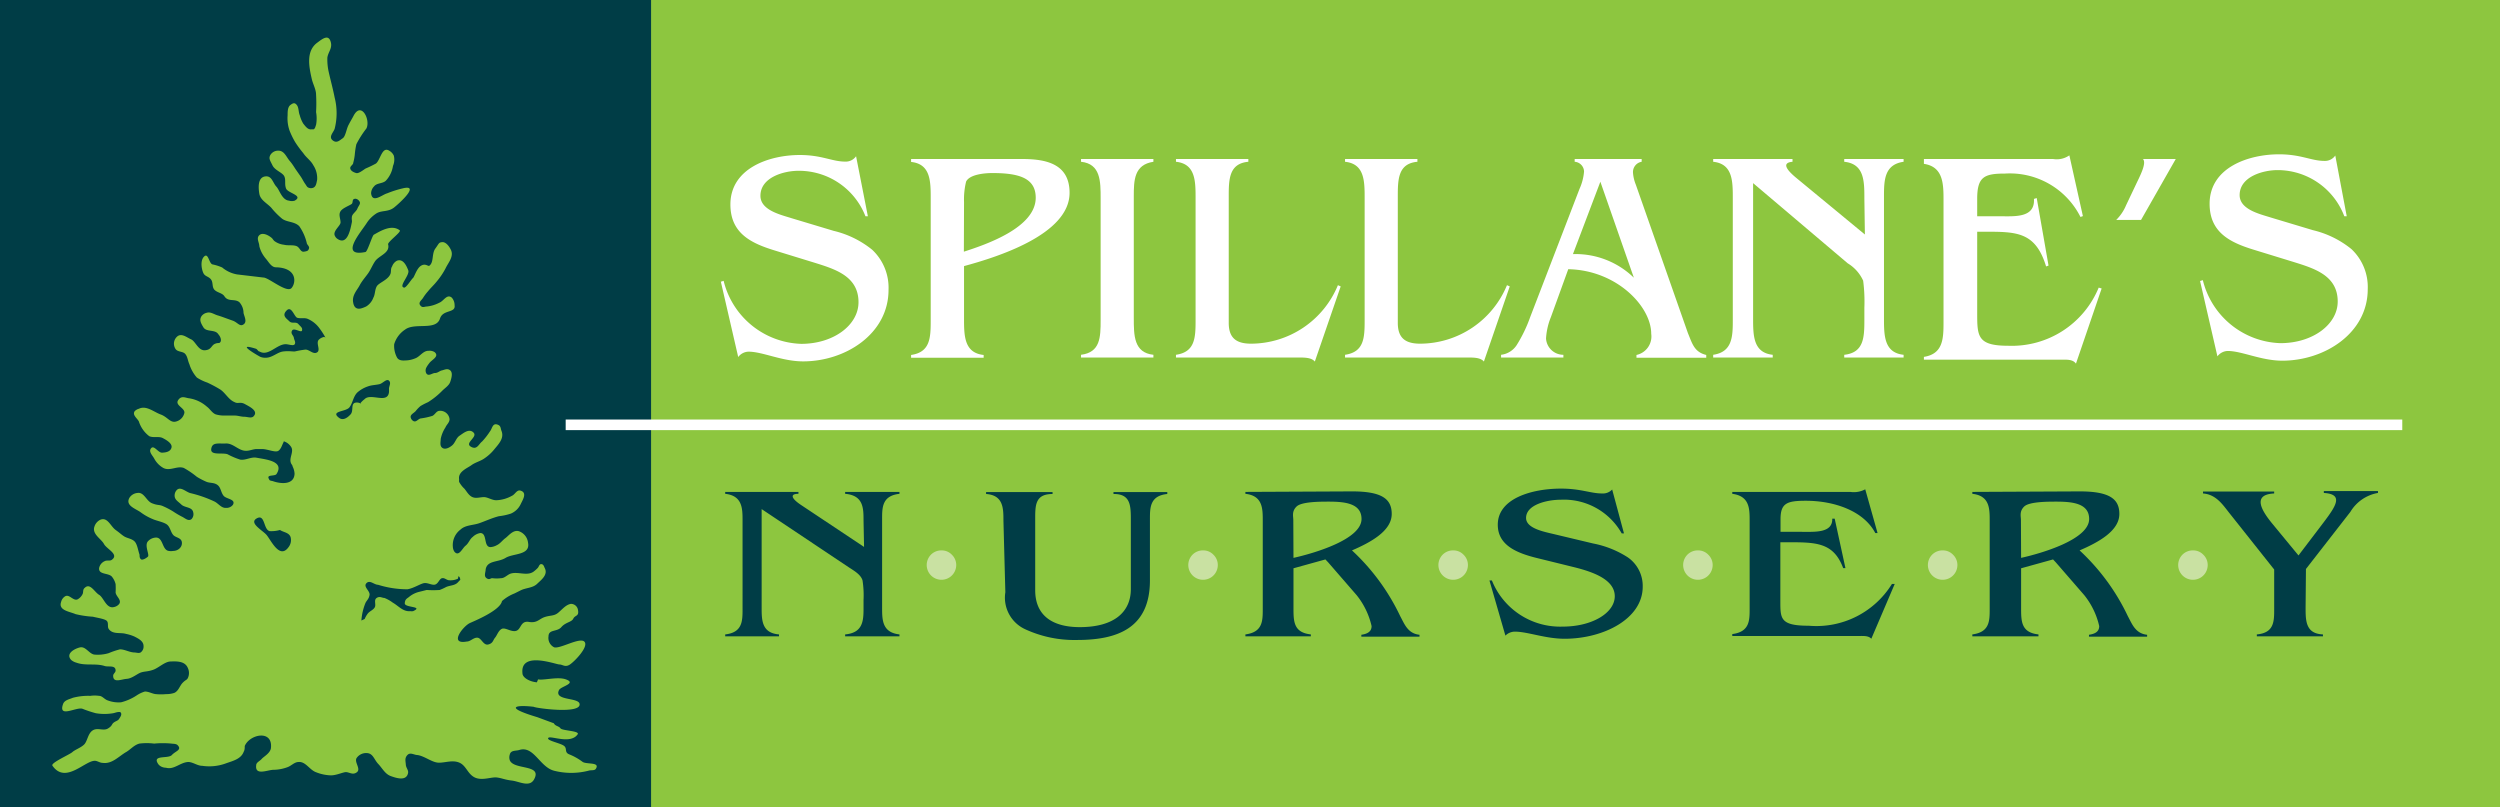 <svg xmlns="http://www.w3.org/2000/svg" viewBox="0 0 144.03 46.51"><rect x="0" y="0" width="144.03" height="46.51" fill="#808080" stroke="none"/><defs><style>.cls-1{fill:#8dc63f;}.cls-2{fill:#003d46;}.cls-3{fill:#fff;}.cls-4{fill:#c9e1a2;}</style></defs><title>spillanes-logo</title><g id="Layer_2" data-name="Layer 2"><g id="Spillane_s_Nursery_logo" data-name="Spillane&apos;s Nursery logo"><polygon class="cls-1" points="144.03 46.51 0.03 46.51 0.03 0 144.03 0 144.03 46.51 144.03 46.51"/><polygon class="cls-2" points="37.51 46.51 0 46.51 0 0 37.51 0 37.51 46.51 37.51 46.51"/><path class="cls-1" d="M31,39.14c.31.07,1.13-.17,1.6,0,.64.23-.28.4-.39.61-.33.63,1.12.42,1.18.8.11.61-2.53.25-2.64.17-1-.12-1.79,0,.21.6l.95.35c.08.17.28.15.38.29s1.07.14,1,.33c-.4.62-1.57.07-1.7.22s.66.29.89.45,0,.39.34.51a3.3,3.3,0,0,1,.74.42c.22.16,1,0,.78.38-.07.15-.28.08-.43.13a4,4,0,0,1-2,0c-.82-.22-1.16-1.46-2-1.19-.19.06-.48,0-.54.26a.52.52,0,0,0,0,.33c.24.58,1.89.21,1.4,1.1-.26.48-.85.12-1.28.07s-.59-.15-.89-.18-.84.2-1.25,0-.49-.68-.88-.85-.79,0-1.18,0-.8-.37-1.23-.44c-.2,0-.42-.18-.59,0s-.1.36-.09.55.16.31.13.48c-.09.49-.67.3-1,.18s-.49-.46-.72-.7-.29-.58-.61-.62a.67.67,0,0,0-.62.26c-.19.24.26.64,0,.84s-.47-.05-.7,0-.52.18-.8.18a2.49,2.49,0,0,1-.85-.18c-.37-.13-.6-.62-1-.59-.25,0-.42.22-.65.3a2.42,2.42,0,0,1-.8.15c-.34,0-1.08.36-1-.26,0-.17.21-.24.32-.37s.5-.33.53-.63c.11-1.07-1.23-.79-1.51-.11,0,.11,0,.23-.06.33-.15.41-.6.52-1,.66a2.77,2.77,0,0,1-1.39.15c-.27,0-.51-.2-.78-.22-.47,0-.84.47-1.31.33-.16,0-.35-.07-.45-.22-.36-.54.58-.28.79-.51s.58-.29.35-.55c-.09-.11-.24-.09-.37-.11a5.1,5.1,0,0,0-1,0,3.35,3.35,0,0,0-.85,0c-.3.08-.5.33-.75.48-.44.25-.82.71-1.37.63-.13,0-.25-.08-.37-.11-.56-.14-1.74,1.4-2.52.27-.11-.16,1-.64,1.15-.78s.49-.25.68-.44.21-.63.49-.81.62.05.88-.11.2-.23.32-.33.25-.11.32-.22.21-.29.06-.4l-.07,0c-.12,0-.22.05-.33.07a3,3,0,0,1-1,0,6.9,6.9,0,0,1-.78-.26c-.37-.1-1.39.55-1.11-.26.08-.24.36-.28.57-.37a3.47,3.47,0,0,1,1-.11,1.78,1.78,0,0,1,.51,0c.18,0,.31.2.49.26a1.75,1.75,0,0,0,.78.11,2.93,2.93,0,0,0,.9-.4,1.7,1.7,0,0,1,.47-.22c.22,0,.42.13.63.15a3.22,3.22,0,0,0,.59,0,1.48,1.48,0,0,0,.47-.07c.25-.11.31-.41.49-.59s.22-.14.29-.26a.68.68,0,0,0,0-.59c-.17-.41-.67-.38-1-.37s-.68.37-1,.48-.47.08-.69.15-.52.35-.83.37-.78.26-.78-.18c0-.12.14-.18.14-.3,0-.33-.42-.19-.63-.26-.53-.17-1.1,0-1.62-.19a.79.79,0,0,1-.3-.15c-.35-.36.16-.65.49-.73s.52.35.82.41a2.18,2.18,0,0,0,.84-.08,4.57,4.57,0,0,1,.65-.22c.28,0,.54.17.82.18.12,0,.26.06.37,0a.41.41,0,0,0,.17-.37c0-.29-.3-.43-.53-.55a2.34,2.34,0,0,0-.48-.15c-.32-.1-.77.05-1-.29-.08-.13,0-.31-.09-.44s-.54-.19-.82-.26a5.57,5.57,0,0,1-1-.15c-.34-.15-1-.21-.83-.7a.52.52,0,0,1,.24-.33c.24-.13.46.29.71.18a.69.69,0,0,0,.28-.29c.07-.11,0-.27.13-.37.31-.31.56.24.83.4s.42.83.87.7a.5.5,0,0,0,.29-.18c.15-.23-.19-.43-.21-.66a4,4,0,0,0,0-.48,1.11,1.11,0,0,0-.2-.41c-.18-.25-.79-.11-.75-.51a.55.55,0,0,1,.32-.4c.12-.07.29,0,.4-.07.46-.32-.28-.62-.44-.92s-.7-.57-.55-1a.65.65,0,0,1,.35-.4c.41-.16.58.38.87.59s.32.26.49.37.44.13.6.29.2.51.29.77c0,.09,0,.19.08.26s.29-.05.4-.15-.21-.64,0-.88a.65.65,0,0,1,.47-.22c.42,0,.34.71.73.77a.75.75,0,0,0,.26,0c.25,0,.52-.19.5-.48s-.35-.27-.5-.44-.17-.44-.35-.59S9,30,8.81,29.91a3.17,3.17,0,0,1-.67-.37c-.29-.23-.93-.39-.69-.85a.61.61,0,0,1,.47-.29c.38-.06.51.46.83.59s.4.08.59.15a4.41,4.41,0,0,1,.64.33,5,5,0,0,0,.49.29c.18.08.37.29.56.15a.41.41,0,0,0,.1-.4c-.06-.31-.48-.25-.68-.44s-.39-.28-.39-.52a.46.46,0,0,1,.1-.29c.22-.28.54.08.81.15a7,7,0,0,1,1.38.48c.23.11.4.39.67.37a.46.46,0,0,0,.4-.18c.18-.33-.38-.32-.54-.52s-.15-.47-.35-.62-.43-.1-.63-.18a4.32,4.32,0,0,1-.56-.29,4.9,4.9,0,0,0-.75-.51c-.38-.14-.8.2-1.18,0a1.35,1.35,0,0,1-.53-.55c-.1-.18-.34-.4-.17-.59s.4.27.63.26.48-.06.54-.29-.27-.43-.5-.55-.53,0-.78-.11A1.71,1.71,0,0,1,8,24.28c-.1-.19-.39-.37-.24-.59A.52.52,0,0,1,8,23.55c.43-.21.85.18,1.26.33s.55.51.9.4a.66.66,0,0,0,.46-.48c.06-.29-.55-.44-.36-.74s.43-.13.66-.11a2,2,0,0,1,1,.48c.18.13.29.35.5.44a1.65,1.65,0,0,0,.55.07c.19,0,.37,0,.55,0s.37.07.55.07.37.09.51,0c.36-.32-.2-.58-.47-.73s-.4,0-.59-.11c-.35-.14-.53-.53-.83-.73a7.16,7.16,0,0,0-.75-.4,2.66,2.66,0,0,1-.6-.29,2.11,2.11,0,0,1-.43-.77c-.09-.19-.1-.43-.24-.59s-.44-.1-.56-.29a.55.55,0,0,1,.12-.73c.25-.18.53.07.78.18s.41.65.79.63.37-.28.58-.37.25,0,.32-.11,0-.31-.12-.44c-.18-.3-.68-.11-.86-.4s-.24-.46-.1-.66a.51.51,0,0,1,.29-.18c.22-.07.42.09.63.15s.57.2.86.3.41.37.63.22.05-.44,0-.66a.93.93,0,0,0-.24-.62c-.27-.22-.64,0-.86-.34-.12-.19-.39-.2-.56-.36s-.08-.41-.2-.59-.31-.18-.42-.33-.25-.74,0-1,.28.36.48.44a2.83,2.83,0,0,1,.57.18,1.82,1.82,0,0,0,.86.4l1.52.18c.3,0,1.35.92,1.62.6s.31-1.16-.9-1.19c-.26,0-.41-.29-.57-.48a1.94,1.94,0,0,1-.19-.26,1.71,1.71,0,0,1-.2-.48c0-.21-.19-.45,0-.63s.54,0,.74.18c0,0,.07.1.12.15a1.13,1.13,0,0,0,.56.22c.23.06.48,0,.7.07s.24.36.45.33.25-.06.29-.18-.08-.19-.12-.29a2.79,2.79,0,0,0-.44-1c-.28-.28-.73-.22-1-.44a4.38,4.38,0,0,1-.61-.62c-.24-.26-.63-.44-.69-.81s-.1-1,.41-1c.32,0,.38.39.57.59s.32.77.73.81a.55.55,0,0,0,.33,0c.52-.3-.4-.43-.5-.7s0-.48-.1-.7-.54-.34-.68-.63-.23-.39-.13-.59a.52.52,0,0,1,.47-.26c.34,0,.46.37.65.59s.26.37.39.55l.23.33c.1.14.17.3.27.44s.1.18.19.22a.35.35,0,0,0,.29,0c.16-.08.17-.28.21-.44a1.35,1.35,0,0,0-.22-.85c-.14-.27-.41-.44-.58-.7A6.26,6.26,0,0,1,17,8.18a4.84,4.84,0,0,1-.32-.66,2.16,2.16,0,0,1-.11-.88c0-.2,0-.47.16-.59s.25-.15.37,0,.09.4.17.59a1.86,1.86,0,0,0,.2.48c.13.16.27.37.49.33l.11,0c.09-.05.1-.16.14-.26a2.06,2.06,0,0,0,0-.73,8.81,8.81,0,0,0,0-1c0-.31-.18-.61-.25-.92-.16-.71-.34-1.61.33-2.09.27-.2.61-.48.75-.08s-.13.6-.18.95a3.26,3.26,0,0,0,.07.79c.11.5.25,1,.35,1.51a3.66,3.66,0,0,1,0,1.8c-.07.21-.36.46-.12.66s.41,0,.58-.11.21-.52.34-.77.19-.34.28-.51c.45-.89,1,.22.75.71a5.82,5.82,0,0,0-.58.91,4.61,4.61,0,0,0-.09.59,2.78,2.78,0,0,1-.09.48c0,.12-.2.19-.17.33s.2.22.34.26.37-.15.54-.26a6.29,6.29,0,0,0,.6-.29c.26-.21.35-1,.76-.74a.62.62,0,0,1,.27.29.92.92,0,0,1-.05.59,1.6,1.6,0,0,1-.41.85c-.19.18-.52.12-.68.33a.58.58,0,0,0-.17.4c.07.59.63.08.92,0a6.1,6.1,0,0,1,.91-.29c1-.24-.16.83-.5,1.1s-.69.16-1,.33a1.87,1.87,0,0,0-.57.55c-.31.5-1.64,2-.09,1.69.12,0,.39-.95.49-1,.3-.16,1-.63,1.49-.25.11.09-.71.67-.67.81.13.51-.55.64-.77,1-.13.2-.22.42-.35.62s-.38.47-.52.74-.46.58-.37,1a.57.57,0,0,0,.08.22c.17.23.45.09.66,0a1,1,0,0,0,.42-.51c.11-.2.08-.46.2-.66s.64-.36.78-.7c.06-.14,0-.3.1-.44a.59.59,0,0,1,.28-.33c.35-.13.54.27.65.55s-.6.95-.23,1c.12,0,.42-.49.5-.55s.21-.54.45-.7.38,0,.48,0c.29-.19.14-.7.36-1s.19-.35.39-.37.39.21.49.41c.22.4-.13.76-.29,1.1a4.15,4.15,0,0,1-.52.77c-.15.19-.34.36-.49.55a2.75,2.75,0,0,0-.28.37c-.08.14-.3.27-.17.44s.24.07.37.07a2,2,0,0,0,.73-.22c.25-.09.44-.53.72-.29a.65.65,0,0,1,.16.44c.07.46-.67.23-.84.76-.23.72-1.44.22-2,.63a1.54,1.54,0,0,0-.64.85,1.42,1.42,0,0,0,.17.78c.13.2.39.16.59.15a1.56,1.56,0,0,0,.44-.11c.29-.1.46-.45.79-.44a.54.54,0,0,1,.33.07c.32.26-.18.45-.31.66a1.48,1.48,0,0,0-.17.26.37.37,0,0,0,0,.29c.12.23.35,0,.51,0s.26-.12.4-.15.32-.14.48,0,.07.45,0,.66-.3.35-.46.51a4.41,4.41,0,0,1-.82.66,3.86,3.86,0,0,0-.43.22,1.88,1.88,0,0,0-.28.29c-.11.13-.35.21-.28.4a.32.32,0,0,0,.15.18c.15.08.26-.11.4-.15a4.2,4.2,0,0,0,.69-.15c.15-.07.22-.27.39-.29a.54.54,0,0,1,.6.48c0,.19-.17.31-.24.48a1.89,1.89,0,0,0-.27.66c0,.17-.07.39.09.51s.41,0,.58-.15.22-.42.42-.55.54-.44.8-.18-.52.59-.16.81.46-.15.65-.29a4,4,0,0,0,.46-.59c.12-.14.14-.46.39-.4s.21.22.27.37c.18.44-.19.79-.44,1.1a2.57,2.57,0,0,1-.53.48c-.23.17-.53.23-.76.4s-.78.37-.71.81a.81.81,0,0,0,0,.15,1.53,1.53,0,0,0,.31.4c.14.17.25.39.46.48s.44,0,.66,0,.46.18.71.18a2,2,0,0,0,.91-.26c.18-.08.28-.37.5-.29.38.12.12.52,0,.77a1.1,1.1,0,0,1-.57.55,3.38,3.38,0,0,1-.69.15c-.39.1-.75.27-1.12.4s-.8.1-1.09.37a1.12,1.12,0,0,0-.44,1,.57.57,0,0,0,.08.26c.26.34.46-.18.65-.33s.24-.38.42-.51a.79.79,0,0,1,.43-.22c.42,0,.17.79.58.81a.84.84,0,0,0,.37-.11c.2-.09.32-.28.5-.41s.43-.48.76-.4a.79.79,0,0,1,.54.66c.15.74-.85.61-1.29.88s-1.05.13-1.15.66c0,.17-.12.39.05.51s.22,0,.33,0a1.91,1.91,0,0,0,.51,0c.2,0,.35-.19.54-.26.42-.14.94.15,1.32-.11a1.8,1.8,0,0,0,.25-.22c.07-.07.09-.23.21-.22s.15.13.19.22c.21.39-.19.68-.44.92s-.64.22-.94.37l-.36.18a2.39,2.39,0,0,0-.72.44c-.1.55-1.65,1.17-1.86,1.27-.4.2-1.21,1.25-.17,1.06.22,0,.39-.24.62-.22s.34.46.62.39.27-.25.39-.39.19-.41.39-.51.56.21.84.11.24-.59.72-.51.58-.17.91-.28.54-.05.78-.25.44-.46.73-.51a.41.41,0,0,1,.41.36c.07.37-.17.28-.27.49s-.44.2-.69.49-.74.11-.74.54a.6.6,0,0,0,.32.62c.32.12,1.49-.6,1.75-.32s-.55,1.12-.83,1.31-.42,0-.62,0-2.26-.79-2.12.51c0,.24.39.48.83.52ZM13.26,33.57a.58.58,0,0,0,.57-.29c.24-.42-.75-.45-.57-.86.31-.71.8.21,1.15.43.6.37.33,1.93,1.29,1.58.17-.06.25-.26.43-.29.47-.06.37.58.57.86a5.09,5.09,0,0,0,1.44,1.58c.44.25,1.93-.63,1.44.43a.69.69,0,0,1-.58.43,1.14,1.14,0,0,1-.43-.14,4.46,4.46,0,0,1-1.44-.86c-.28-.25-.23-.95-.72-.86s-.1.79-.43,1-.5,0-.72.14-.26.68-.57.86-.38.28-.58.14,0-.49.14-.72a1.69,1.69,0,0,1,.29-.43c.16-.18.49-.18.57-.43a1,1,0,0,0,0-.43A2.28,2.28,0,0,0,15,35c-.15-.35-.27-.84-.72-.86s-.46.33-.72.43a1.81,1.81,0,0,1-.58.14c-.65,0-.79-1-1.44-1-.38,0-.63.4-1,.43-.54,0-1.47.2-1.44-.58,0-.16,0-.36.14-.43s.26.23.43.29.57-.12.86-.14a6.54,6.54,0,0,0,.86,0,4,4,0,0,1,.43-.14c.42,0,.56.81,1,.58.12-.07.11-.35.29-.29a.23.23,0,0,1,.14.15Zm10.33,3.52c.17-.05.3-.25.49-.21.35.08.07.54.21.77.25.42.82.41,1.19.7a9.84,9.84,0,0,1,.77.77l.21.21c.16.15.32.28.49.42s.38.08.35.28c-.06.38-.34-.07-.49-.14s-.37-.43-.63-.56a1.43,1.43,0,0,0-.42-.14.75.75,0,0,0-.35,0,.6.6,0,0,0-.28.21c-.09.12,0,.31-.14.42-.61.63-.36-.54-.49-.84a1.87,1.87,0,0,0-.14-.42c-.1-.14-.31-.15-.42-.28s0-.47-.21-.56a.83.83,0,0,0-.28,0,2.29,2.29,0,0,1-.7-.07c-.46-.16.51-.46.84-.56Zm2.85-4-.06.25a1,1,0,0,1-.5.09c-.14,0-.26-.15-.41-.12s-.21.29-.38.36-.41-.09-.62-.08-.62.3-1,.36a5.68,5.68,0,0,1-1.69-.26c-.23,0-.47-.3-.67-.09s.22.44.18.68-.17.31-.24.47a3.32,3.32,0,0,0-.23,1l.19-.09a1.43,1.43,0,0,1,.17-.3c.11-.15.32-.21.41-.37s-.07-.42.11-.54.31,0,.45,0a2.12,2.12,0,0,1,.48.27c.32.18.59.53,1,.49a.57.57,0,0,0,.17,0c.63-.29-.49-.19-.48-.45s.15-.28.27-.39a1.47,1.47,0,0,1,.59-.28l.4-.1a5.46,5.46,0,0,0,.75,0,3.21,3.21,0,0,0,.37-.17c.22-.1.51-.08.68-.27s.14-.11.13-.2a.2.2,0,0,0-.12-.17ZM16.35,25.45h0c-.1.17-.14.4-.31.52s-.63-.1-.94-.1h-.31c-.21,0-.41.11-.63.1-.42,0-.72-.44-1.15-.42s-.78-.09-.84.31.63.2.94.31a4.11,4.11,0,0,0,.73.31c.32.05.62-.17.94-.11.52.1,1.63.19,1.15.94-.1.15-.63,0-.42.31,0,.07.13.08.21.1.47.17,1.22.22,1.25-.42a1,1,0,0,0-.11-.42c0-.07-.08-.14-.1-.21-.12-.3.2-.66,0-.94a.83.83,0,0,0-.21-.21.89.89,0,0,0-.21-.1Zm3.23-5.19h0c.05-.1.09-.21.16-.31a1.62,1.62,0,0,1,.62-.62c.21-.11.49,0,.68-.16s.06-.38.26-.36.22.21.21.36-.25.23-.36.36-.51.22-.37.47.4-.11.52.05a.41.41,0,0,1-.11.52c-.2.21-.49-.07-.73,0a2.07,2.07,0,0,0-.52.31,3.55,3.55,0,0,0-.36.26c-.25.21-.15,1-.62.73s0-.63.15-.88c.07-.1.2-.15.26-.26s0-.26.1-.37a.48.48,0,0,1,.1-.1Zm-.83-.81h0a4.22,4.22,0,0,0-.37-.57,1.62,1.62,0,0,0-.68-.52c-.18-.06-.39,0-.57-.05s-.33-.72-.62-.42,0,.46.16.62.38,0,.52.16.25.21.21.37-.46-.18-.57,0,.08.28.1.42.12.25.05.37-.35,0-.52,0c-.52,0-1,.72-1.51.42-.08,0-.12-.13-.21-.16-1.23-.38.09.38.26.47a.75.75,0,0,0,.31.05c.38,0,.67-.32,1-.36s.45,0,.67,0a5.7,5.7,0,0,1,.62-.11c.23,0,.45.3.67.16s-.09-.54.1-.73a.59.59,0,0,1,.31-.16ZM16.14,30.53h0a1.83,1.83,0,0,1-.6.07c-.37-.08-.26-1-.74-.74s.29.67.54.94.75,1.44,1.27.74a.66.66,0,0,0,.13-.6c-.09-.26-.4-.27-.6-.4Zm4.63-7.31A1.5,1.5,0,0,1,21,23c.36-.38,1.32.29,1.41-.4a1.64,1.64,0,0,0,0-.2c0-.15.14-.34,0-.47s-.35.15-.54.2-.46.05-.67.13a1.76,1.76,0,0,0-.6.34c-.25.23-.27.61-.47.87s-1.12.2-.6.6c.23.18.49,0,.67-.2s0-.61.27-.67a.43.43,0,0,1,.34.07Zm-8,17.29h.07a2.37,2.37,0,0,0,1.61-.67c.3-.34,1.64-1.85,1.21-.4,0,.11-.18.15-.2.27-.09.53.49.12.74.07s.45-.42.74-.54.57-.51.74-.13-.23.39-.4.54a2.48,2.48,0,0,1-.74.4,3.23,3.23,0,0,1-1.34.34c-.25,0-.48-.15-.74-.13-.48,0-.76.54-1.21.67-.28.08-.7.59-.87.13a.4.4,0,0,1,.4-.54Zm7.5-27.85a.54.54,0,0,1,0-.14c0-.19.25-.32.32-.5s.22-.29.11-.43a.31.31,0,0,0-.21-.14c-.24,0-.13.2-.22.29s-.52.23-.65.43,0,.43,0,.64-.48.51-.32.79a.41.41,0,0,0,.11.14c.59.44.77-.48.86-.93a.36.36,0,0,0,0-.14Zm-.77,16.17a.41.41,0,0,0,.25-.19,1,1,0,0,0,.05-.16,3.11,3.11,0,0,0,.14-.3c0-.09,0-.18,0-.27s.25-.28.38-.41a2.76,2.76,0,0,0,.33-.27,3,3,0,0,0,.16-.3l.19-.27c.06-.09,0-.24.16-.27s.29.21.25.38-.27.13-.35.25a.53.53,0,0,0-.14.36c0,.08,0,.18.08.22s.13,0,.19,0a.65.65,0,0,0,.3-.14c.07-.07.08-.19.14-.27a1.3,1.3,0,0,1,.3-.25c.15-.1.32-.16.46-.27s0-1.21.52-.68a.47.47,0,0,1,.11.3c0,.19-.18.31-.27.46s-.16.24-.25.35-.22.25-.33.38-.27.21-.33.38a.42.42,0,0,0,0,.38c.08.11.23.1.35.11s.31-.08.46-.05a.83.83,0,0,1,.33.14c.06,0,.1.1.16.14s.37,0,.52.14.28.19.27.35c0,.5-.47,0-.71-.05a2.92,2.92,0,0,0-.57-.08.88.88,0,0,0-.36.08c-.14.08-.12.34-.3.35S21.87,29,21.7,29s-.16.23-.3.25c-.3,0-.14-.45-.35-.55s-.43.22-.65.3a1.77,1.77,0,0,1-.33.11c-.11,0-.22,0-.33,0s-.24.56-.52.41a.38.38,0,0,1-.14-.49c.06-.14.27-.2.44-.25Zm.25,10.45v-.07c0-.31.25-.7.59-.53.17.09.11.33.23.46s.62.06.86.26a1.85,1.85,0,0,1,.3.43,3.94,3.94,0,0,0,.4.72A2,2,0,0,0,23,41c.2.06.43.05.63.13s1.26.06.86.63a.3.3,0,0,1-.13.13c-.16.05-.16-.19-.26-.26a1.85,1.85,0,0,0-.86-.23,4.46,4.46,0,0,1-.82,0c-.16-.05-.25-.27-.43-.23s-.13.4-.26.56-.1.18-.2.2c-.37.07,0-.33,0-.49a2,2,0,0,0-.23-.82,2.14,2.14,0,0,0-.59-.53c-.22-.15-.51-.19-.69-.4a1.25,1.25,0,0,1-.23-.39ZM18,33.69l.29-.68a4.44,4.44,0,0,0,.4-.42,3,3,0,0,1,.33-.43c.15-.12.37-.12.53-.23s.35-.6.57-.88.42-.71.81-.83.64.19,1,.1.31-.35.55-.31c1.35.27-.38.32-.58.47a8.7,8.7,0,0,0-.84.58c-.2.19-.78.28-.53.64s.5-.16.76-.11.8.05.73.46-.52.2-.78.26l-.42.09a3.75,3.75,0,0,0-1,.14,3.93,3.93,0,0,0-.58.47l-.47.32c-.25.17-.81,2-.75.52a.55.55,0,0,1,0-.16Z"/><path class="cls-3" d="M50,12.46l-.14,0A4.11,4.11,0,0,0,46,9.84c-.85,0-2.19.38-2.19,1.44,0,.83,1.16,1.09,1.79,1.29l2.43.73a5.56,5.56,0,0,1,2.22,1.09,3,3,0,0,1,.94,2.31c0,2.54-2.49,4.12-4.92,4.12-1.22,0-2.33-.56-3.15-.56a.77.77,0,0,0-.59.31l-1-4.34.16-.05a4.76,4.76,0,0,0,4.47,3.63c1.86,0,3.3-1.08,3.3-2.4,0-1.51-1.37-1.91-2.55-2.28l-2.31-.71c-1.36-.42-2.52-1-2.52-2.64,0-2.09,2.24-2.85,4-2.85,1.27,0,1.86.38,2.61.38A.72.72,0,0,0,49.32,9Z"/><path class="cls-3" d="M58.87,9.16c1.37,0,2.75.26,2.75,1.95,0,2.42-4.24,3.72-6.08,4.22v3c0,1,0,2,1.13,2.12v.16H52.49v-.16c1.11-.16,1.13-1,1.13-2v-7c0-1,0-2-1.13-2.12V9.16ZM55.53,14.5c1.3-.42,4.14-1.39,4.14-3.11,0-1.15-1-1.42-2.5-1.42-.42,0-1.3.07-1.51.49a4.32,4.32,0,0,0-.12,1.18Z"/><path class="cls-3" d="M65.32,18.32c0,1,0,2,1.13,2.12v.16H62.28v-.16c1.11-.14,1.13-1,1.13-2v-7c0-1,0-2-1.13-2.12V9.16h4.17v.16c-1.11.17-1.13,1.06-1.13,2Z"/><path class="cls-3" d="M70.79,18.6c0,.87.43,1.2,1.29,1.2a5.43,5.43,0,0,0,5-3.37l.16.07-1.49,4.33c-.21-.26-.71-.23-1-.23H67.75v-.16c1.11-.16,1.13-1,1.13-2v-7c0-1,0-2-1.13-2.12V9.16h4.17v.16c-1.11.1-1.13,1-1.13,2Z"/><path class="cls-3" d="M80.53,18.6c0,.87.43,1.2,1.29,1.2a5.43,5.43,0,0,0,5-3.37l.16.07-1.49,4.33c-.21-.26-.71-.23-1-.23H77.49v-.16c1.11-.16,1.13-1,1.13-2v-7c0-1,0-2-1.13-2.12V9.16h4.17v.16c-1.11.1-1.13,1-1.13,2Z"/><path class="cls-3" d="M89.35,18.27a3.85,3.85,0,0,0-.28,1.23,1,1,0,0,0,1,.94v.16H86.48v-.16a1.24,1.24,0,0,0,.9-.56,8.16,8.16,0,0,0,.78-1.62L91,10.88a3,3,0,0,0,.26-1,.58.58,0,0,0-.54-.56V9.16h3.86v.16a.6.6,0,0,0-.5.63,2.25,2.25,0,0,0,.16.68l3,8.55c.26.63.37,1.1,1.06,1.27v.16H94.28v-.16a1.09,1.09,0,0,0,.85-1.22c0-1.58-2-3.67-4.78-3.72Zm2.85-7.8-1.58,4.17A4.81,4.81,0,0,1,94.13,16Z"/><path class="cls-3" d="M107.41,11.44c0-1,0-2-1.16-2.12V9.16h3.42v.16c-1.11.16-1.13,1.06-1.13,2v7c0,1,0,2,1.13,2.12v.16h-3.42v-.16c1.13-.12,1.16-1,1.16-2v-.71a9.34,9.34,0,0,0-.07-1.56,2.25,2.25,0,0,0-.89-1L101,10.55v7.77c0,1,0,2,1.13,2.12v.16H98.7v-.16c1.11-.16,1.13-1.06,1.13-2v-7c0-1,0-2-1.13-2.12V9.16h4.57v.16c-.57.05-.43.38.17.89l4,3.3Z"/><path class="cls-3" d="M120,12.45l-.14.05A4.55,4.55,0,0,0,115.51,10c-1.2,0-1.6.19-1.6,1.46v1h1.34c.82,0,2,.1,1.93-1l.16-.05.68,3.89-.14.05c-.61-2-1.7-2-3.55-2h-.42v4.66c0,1.36,0,1.91,1.79,1.91a5.41,5.41,0,0,0,5.21-3.35l.17.05-1.48,4.33c-.17-.24-.49-.23-.76-.23h-8v-.16c1.11-.17,1.13-1.06,1.13-2v-7c0-.94,0-1.95-1.13-2.12V9.16h7.44a1.27,1.27,0,0,0,.94-.21Z"/><path class="cls-3" d="M125.35,9.16l-2,3.51h-1.43a2.62,2.62,0,0,0,.57-.85l.66-1.39c.28-.57.49-1.08.31-1.27Z"/><path class="cls-3" d="M135.2,12.46l-.14,0a4.11,4.11,0,0,0-3.84-2.66c-.85,0-2.19.38-2.19,1.44,0,.83,1.16,1.09,1.79,1.29l2.43.73a5.56,5.56,0,0,1,2.22,1.09,3,3,0,0,1,.94,2.31c0,2.54-2.49,4.12-4.92,4.12-1.22,0-2.33-.56-3.15-.56a.77.77,0,0,0-.59.31l-1-4.34.16-.05a4.76,4.76,0,0,0,4.47,3.63c1.86,0,3.3-1.08,3.3-2.4,0-1.51-1.37-1.91-2.55-2.28l-2.31-.71c-1.36-.42-2.52-1-2.52-2.64,0-2.09,2.24-2.85,4-2.85,1.27,0,1.86.38,2.61.38a.72.72,0,0,0,.63-.31Z"/><path class="cls-2" d="M49.75,30c0-.72,0-1.46-1.06-1.55v-.11h3.13v.11c-1,.11-1,.78-1,1.46V35c0,.71,0,1.44,1,1.55v.11H48.69v-.11c1-.09,1.06-.75,1.06-1.46v-.52a5.5,5.5,0,0,0-.06-1.14c-.11-.34-.49-.55-.81-.76l-5-3.34V35c0,.72,0,1.47,1,1.55v.11h-3.1v-.11c1-.11,1-.78,1-1.46V30c0-.7,0-1.44-1-1.55v-.11H46v.11c-.52,0-.4.28.16.65l3.62,2.41Z"/><polygon class="cls-1" points="53.54 33.35 55.21 33.35 55.21 31.68 53.54 31.68 53.54 33.35 53.54 33.35"/><path class="cls-2" d="M57.81,30c0-.71,0-1.47-1-1.54l0-.11h3.83v.11c-1,0-1,.64-1,1.46V34c0,1.47,1,2.13,2.57,2.13,2,0,2.94-.89,2.94-2.19V30c0-.86,0-1.55-1-1.54v-.11h3.1v.11c-1,.1-1,.78-1,1.46v3.52c0,2.76-1.89,3.43-4.19,3.43a6.75,6.75,0,0,1-3-.62,2,2,0,0,1-1.14-2.13Z"/><polygon class="cls-1" points="68.36 33.35 70.03 33.35 70.03 31.68 68.36 31.68 68.36 33.35 68.36 33.35"/><path class="cls-2" d="M77.89,28.31c1.72,0,2.29.43,2.29,1.3,0,1-1.27,1.66-2.29,2.1a12.39,12.39,0,0,1,2.78,3.79c.24.44.43,1,1.11,1.07v.11H78.43v-.11c.35-.05.59-.18.59-.5a4.4,4.4,0,0,0-.86-1.78l-1.64-1.89-.16-.17-1.84.51V35c0,.8,0,1.44,1,1.55v.11H71.75v-.11c1-.13,1-.78,1-1.47V30c0-.7,0-1.44-1-1.55v-.11Zm-3.37,3.83c1.13-.25,3.92-1.05,3.92-2.24,0-.92-1-1-1.91-1-.46,0-1.54,0-1.83.28s-.19.56-.19.79Z"/><polygon class="cls-1" points="82.54 33.35 84.21 33.35 84.21 31.68 82.54 31.68 82.54 33.35 82.54 33.35"/><path class="cls-2" d="M93.56,30.73l-.13,0a3.82,3.82,0,0,0-3.51-1.94c-.78,0-2,.28-2,1.05,0,.61,1.06.8,1.64.94l2.22.53a5.68,5.68,0,0,1,2,.8,2,2,0,0,1,.86,1.69c0,1.86-2.27,3-4.5,3-1.11,0-2.13-.41-2.87-.41a.77.77,0,0,0-.54.23l-.92-3.18.14,0a4.24,4.24,0,0,0,4.08,2.66c1.7,0,3-.79,3-1.75s-1.25-1.4-2.33-1.67l-2.11-.52c-1.24-.3-2.3-.76-2.3-1.93,0-1.53,2-2.08,3.64-2.08,1.16,0,1.7.28,2.38.28a.72.72,0,0,0,.57-.23Z"/><polygon class="cls-1" points="96.41 33.35 98.08 33.35 98.08 31.68 96.41 31.68 96.41 33.35 96.41 33.35"/><path class="cls-2" d="M108.17,30.71l-.13,0c-.67-1.28-2.37-1.86-4-1.86-1.1,0-1.46.14-1.46,1.07v.72h1.22c.75,0,1.79.08,1.76-.76l.14,0,.62,2.85-.13,0c-.56-1.49-1.56-1.49-3.24-1.49h-.38v3.41c0,1,0,1.4,1.64,1.4A5.12,5.12,0,0,0,109,33.64l.16,0-1.35,3.16c-.16-.18-.44-.16-.7-.16H99.8v-.11c1-.13,1-.78,1-1.46V30c0-.69,0-1.42-1-1.55v-.11h6.8a1.39,1.39,0,0,0,.86-.15Z"/><polygon class="cls-1" points="110.27 33.35 111.94 33.35 111.94 31.68 110.27 31.68 110.27 33.35 110.27 33.35"/><path class="cls-2" d="M119.81,28.31c1.72,0,2.29.43,2.29,1.3,0,1-1.27,1.66-2.29,2.1a12.39,12.39,0,0,1,2.78,3.79c.24.44.43,1,1.11,1.07v.11h-3.35v-.11c.35-.05.59-.18.59-.5a4.4,4.4,0,0,0-.86-1.78l-1.64-1.89-.16-.17-1.84.51V35c0,.8,0,1.44,1,1.55v.11h-3.81v-.11c1-.13,1-.78,1-1.47V30c0-.7,0-1.44-1-1.55v-.11Zm-3.37,3.83c1.13-.25,3.92-1.05,3.92-2.24,0-.92-1-1-1.91-1-.46,0-1.54,0-1.83.28s-.19.56-.19.79Z"/><polygon class="cls-1" points="124.45 33.35 126.12 33.35 126.12 31.68 124.45 31.68 124.45 33.35 124.45 33.35"/><path class="cls-4" d="M55.09,32.55a.85.85,0,1,1-1.45-.6.84.84,0,0,1,.61-.24.8.8,0,0,1,.59.25A.82.82,0,0,1,55.09,32.55Z"/><path class="cls-4" d="M70.16,32.55a.85.85,0,1,1-1.45-.6.84.84,0,0,1,.61-.24.8.8,0,0,1,.59.25A.82.82,0,0,1,70.16,32.55Z"/><path class="cls-4" d="M84.57,32.55a.85.85,0,1,1-1.45-.6.84.84,0,0,1,.61-.24.8.8,0,0,1,.59.25A.82.82,0,0,1,84.57,32.55Z"/><path class="cls-4" d="M98.67,32.55a.85.85,0,1,1-1.45-.6.84.84,0,0,1,.61-.24.8.8,0,0,1,.59.25A.82.82,0,0,1,98.67,32.55Z"/><path class="cls-4" d="M112.77,32.55a.85.85,0,1,1-1.45-.6.84.84,0,0,1,.61-.24.8.8,0,0,1,.59.25A.82.82,0,0,1,112.77,32.55Z"/><path class="cls-4" d="M127.19,32.55a.85.85,0,1,1-1.45-.6.84.84,0,0,1,.61-.24.8.8,0,0,1,.59.25A.82.82,0,0,1,127.19,32.55Z"/><path class="cls-2" d="M132.83,35c0,.76,0,1.51,1,1.55v.11h-3.81v-.11c1-.09,1-.75,1-1.46V32.81l-2.54-3.2c-.38-.47-.78-1.13-1.56-1.18v-.11h4.1v.11c-1.35.06-.64,1.08-.14,1.7L132.42,32l1.46-1.92c.7-.93,1.16-1.61,0-1.68v-.11H137v.11a2.31,2.31,0,0,0-1.59,1.09l-2.56,3.29Z"/><polyline class="cls-3" points="32.59 24.78 138.4 24.78 138.4 24.17 32.59 24.17"/></g></g></svg>